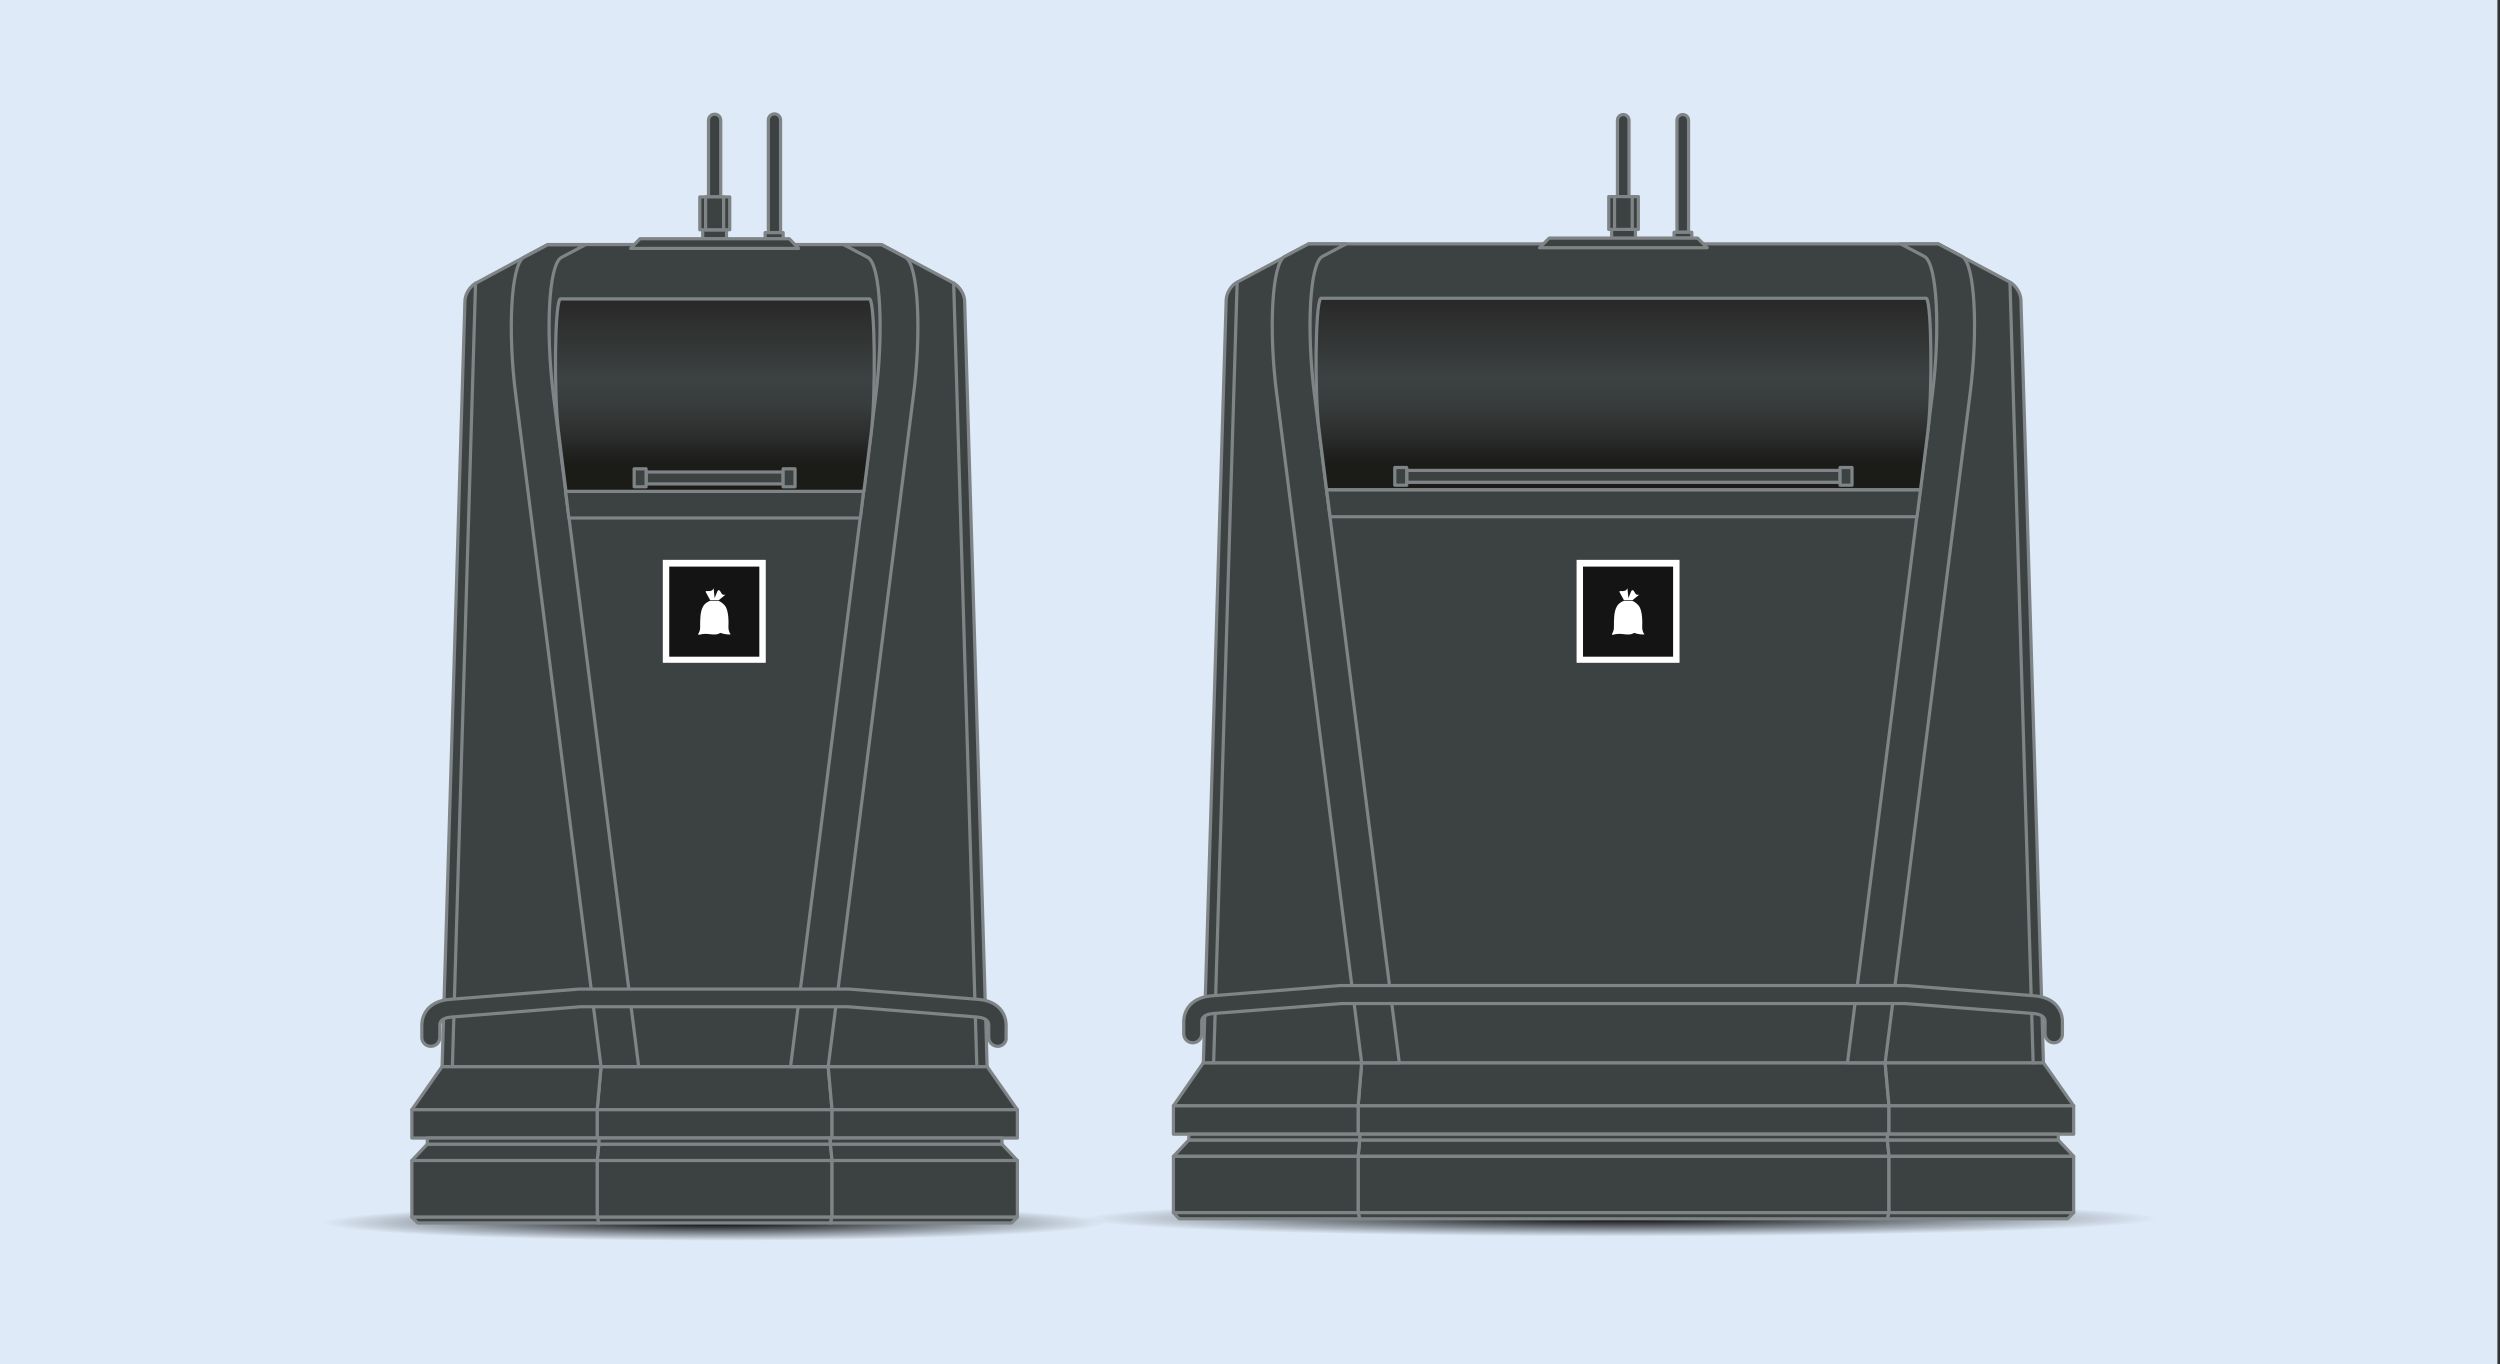 <?xml version="1.0" encoding="utf-8"?>
<!-- Generator: Adobe Illustrator 27.9.0, SVG Export Plug-In . SVG Version: 6.00 Build 0)  -->
<svg version="1.1" xmlns="http://www.w3.org/2000/svg" xmlns:xlink="http://www.w3.org/1999/xlink" x="0px" y="0px" width="777px"
	 height="424px" viewBox="0 0 777 424" style="enable-background:new 0 0 777 424;" xml:space="preserve">
<rect x="0" y="0" width="777" height="424" fill="#333333" stroke="none"/>
<style type="text/css">
	.st0{fill:#DEEAF7;}
	.st1{fill:url(#Skygge_00000018922418489836694930000002919734760614957246_);}
	.st2{fill:#3C4141;stroke:#7F8487;stroke-linecap:round;stroke-linejoin:round;stroke-miterlimit:10;}
	.st3{fill:url(#SVGID_1_);stroke:#7F8487;stroke-linecap:round;stroke-linejoin:round;stroke-miterlimit:10;}
	.st4{fill:url(#SVGID_00000090998264873879579270000007627874468614461617_);}
	
		.st5{fill:url(#SVGID_00000060713201672028282850000007466330573210504588_);stroke:#7F8487;stroke-linecap:round;stroke-linejoin:round;stroke-miterlimit:10;}
	.st6{display:none;}
	.st7{display:inline;fill:#FFFFFF;}
	.st8{display:inline;}
	.st9{fill:#00A04B;}
	.st10{fill:#FFFFFF;}
	.st11{opacity:0.5;fill:#FFFFFF;enable-background:new    ;}
	.st12{fill:#141414;}
	.st13{fill:#961E82;}
	.st14{fill:none;}
	.st15{fill:#BEA064;}
	.st16{fill:#1EAF8C;}
	.st17{display:inline;fill:#5A6E78;}
	.st18{fill:#0082BE;}
	.st19{fill:#A01E41;}
</style>
<g id="Baggrund">
	<rect x="-0.8" y="0" class="st0" width="777" height="424"/>
</g>
<g id="Kube_3500_liter">
	<g>
		
			<radialGradient id="Skygge_00000014595717360732436330000003239445354195816605_" cx="-227.403" cy="644.712" r="0.918" gradientTransform="matrix(0 6.079 182.608 -1.000000e-14 -117225.305 1761.123)" gradientUnits="userSpaceOnUse">
			<stop  offset="0" style="stop-color:#000000"/>
			<stop  offset="1" style="stop-color:#000000;stop-opacity:0"/>
		</radialGradient>
		
			<ellipse id="Skygge" style="fill:url(#Skygge_00000014595717360732436330000003239445354195816605_);" cx="504.6" cy="378.8" rx="167.6" ry="5.6"/>
		<path class="st2" d="M502.7,61.1V37.4c0-1,0.8-1.8,1.8-1.8s1.8,0.8,1.8,1.8v23.8H502.7z"/>
		<path class="st2" d="M521.2,72.2V37.4c0-1,0.8-1.8,1.8-1.8c1,0,1.8,0.8,1.8,1.8v34.8H521.2z"/>
		<polygon class="st2" points="598.7,92.7 410.5,92.7 411.1,79.8 598.1,79.8 		"/>
		<polygon class="st2" points="574.2,330.3 434.9,330.3 412.3,152.2 596.9,152.2 		"/>
		<rect x="500.9" y="71.3" class="st2" width="7.4" height="2.8"/>
		<rect x="500" y="61.1" class="st2" width="9.2" height="10.2"/>
		<rect x="501.8" y="61.1" class="st2" width="5.5" height="10.2"/>
		<g>
			<polygon class="st2" points="587.1,343.7 422.1,343.7 423.2,330.3 585.9,330.3 			"/>
			<polygon class="st2" points="644.5,343.7 587.1,343.7 585.9,330.3 635.1,330.3 			"/>
			<polygon class="st2" points="364.7,343.7 422.1,343.7 423.2,330.3 374,330.3 			"/>
			<polygon class="st2" points="587.1,359.4 422.1,359.4 422.6,354.3 586.6,354.3 			"/>
			<polygon class="st2" points="644.5,359.4 587.1,359.4 586.6,354.3 639.7,354.3 			"/>
			<polygon class="st2" points="364.7,359.4 422.1,359.4 422.6,354.3 369.5,354.3 			"/>
			<rect x="422.1" y="343.7" class="st2" width="165" height="8.8"/>
			<rect x="587.1" y="343.7" class="st2" width="57.4" height="8.8"/>
			<rect x="364.7" y="343.7" class="st2" width="57.4" height="8.8"/>
			<rect x="422.1" y="359.4" class="st2" width="165" height="17.5"/>
			<rect x="587.1" y="359.4" class="st2" width="57.4" height="17.5"/>
			<rect x="364.7" y="359.4" class="st2" width="57.4" height="17.5"/>
			<rect x="422.6" y="352.5" class="st2" width="164" height="1.8"/>
			<rect x="369.5" y="352.5" class="st2" width="53.1" height="1.8"/>
			<rect x="586.6" y="352.5" class="st2" width="53.1" height="1.8"/>
			<polygon class="st2" points="586.6,378.8 422.6,378.8 422.1,376.9 587.1,376.9 			"/>
			<polygon class="st2" points="642.6,378.8 586.6,378.8 587.1,376.9 644.5,376.9 			"/>
			<polygon class="st2" points="366.5,378.8 422.6,378.8 422.1,376.9 364.7,376.9 			"/>
		</g>
		<path class="st2" d="M635.1,330.3H374l7.1-237.2c0.1-2,1.6-4.5,3.4-5.4l22.3-11.9h195.6l22.3,11.9c1.8,1,3.3,3.4,3.4,5.4
			L635.1,330.3z"/>
		<path class="st2" d="M434.9,330.3c0,0-22.2-174.8-26.4-207.9c-2.4-19.1-1.6-40.5,2.5-42.7l7.4-3.9h-11.7l-7.4,3.9
			c-4.1,2.2-5,23.5-2.5,42.7c4.2,33,26.4,207.9,26.4,207.9H434.9z"/>
		<path class="st2" d="M574.2,330.3c0,0,22.2-174.8,26.4-207.9c2.4-19.1,1.6-40.5-2.5-42.7l-7.4-3.9h11.7l7.4,3.9
			c4.1,2.2,5,23.5,2.5,42.7c-4.2,33-26.4,207.9-26.4,207.9H574.2z"/>
		<polygon class="st2" points="595.8,160.6 413.4,160.6 412.3,152.2 596.9,152.2 		"/>
		<line class="st2" x1="624.7" y1="87.8" x2="631.9" y2="330.3"/>
		<line class="st2" x1="377.2" y1="330.3" x2="384.5" y2="87.8"/>
		<rect x="520.3" y="72.2" class="st2" width="5.5" height="1.8"/>
		<polygon class="st2" points="530.6,77 478.5,77 481.5,74 527.6,74 		"/>
		<path class="st2" d="M638.4,324.1c-1.5,0-2.8-1.2-2.8-2.8v-3.7c0-0.6,0-2.3-3.6-2.6l-39.9-3.1H417l-39.9,3.1
			c-3.6,0.3-3.6,2-3.6,2.6v3.7c0,1.5-1.2,2.8-2.8,2.8c-1.5,0-2.8-1.2-2.8-2.8v-3.7c0-3.6,2.3-7.6,8.7-8.1l40-3.2c0.1,0,0.1,0,0.2,0
			h175.3c0.1,0,0.1,0,0.2,0l40,3.2c6.4,0.5,8.7,4.5,8.7,8.1v3.7C641.1,322.8,639.9,324.1,638.4,324.1z"/>
		<linearGradient id="SVGID_1_" gradientUnits="userSpaceOnUse" x1="504.575" y1="152.246" x2="504.575" y2="92.728">
			<stop  offset="0.137" style="stop-color:#1B1B18"/>
			<stop  offset="0.29" style="stop-color:#2C2E2D"/>
			<stop  offset="0.452" style="stop-color:#383C3C"/>
			<stop  offset="0.586" style="stop-color:#3C4141"/>
			<stop  offset="0.997" style="stop-color:#292828"/>
			<stop  offset="0.999" style="stop-color:#1F1F1D"/>
			<stop  offset="1" style="stop-color:#1B1B18"/>
		</linearGradient>
		<path class="st3" d="M598.7,92.7c1.7,1.2,1.9,29.8,0.5,41.2c-1.4,11-2.3,18.3-2.3,18.3H412.3c0,0-0.9-7.4-2.3-18.3
			c-1.5-11.4-1.2-40,0.5-41.2H598.7z"/>
		<rect x="437.2" y="146.2" class="st2" width="134.7" height="3.7"/>
		<rect x="433.5" y="145.3" class="st2" width="3.7" height="5.5"/>
		<rect x="571.9" y="145.3" class="st2" width="3.7" height="5.5"/>
	</g>
</g>
<g id="Kube_2000_liter">
	
		<radialGradient id="SVGID_00000110456908768493437520000015201537521000587449_" cx="-227.186" cy="643.435" r="0.921" gradientTransform="matrix(0 6.079 132.331 -1.000000e-14 -84924.117 1761.123)" gradientUnits="userSpaceOnUse">
		<stop  offset="0" style="stop-color:#000000"/>
		<stop  offset="1" style="stop-color:#000000;stop-opacity:0"/>
	</radialGradient>
	
		<ellipse style="fill:url(#SVGID_00000110456908768493437520000015201537521000587449_);" cx="222.1" cy="380.1" rx="121.9" ry="5.6"/>
	<path class="st2" d="M220.2,61.2V37.4c0-1,0.8-1.9,1.9-1.9s1.9,0.8,1.9,1.9v23.9H220.2z"/>
	<path class="st2" d="M238.8,72.3v-35c0-1,0.8-1.9,1.9-1.9c1,0,1.9,0.8,1.9,1.9v35H238.8z"/>
	<polygon class="st2" points="270.3,92.9 173.9,92.9 174.5,80 269.7,80 	"/>
	<polygon class="st2" points="245.7,331.5 198.5,331.5 175.8,152.7 268.4,152.7 	"/>
	<rect x="218.4" y="71.4" class="st2" width="7.4" height="2.8"/>
	<rect x="217.5" y="61.2" class="st2" width="9.3" height="10.2"/>
	<rect x="219.3" y="61.2" class="st2" width="5.6" height="10.2"/>
	<g>
		<polygon class="st2" points="258.6,344.9 185.6,344.9 186.8,331.5 257.4,331.5 		"/>
		<polygon class="st2" points="316.2,344.9 258.6,344.9 257.4,331.5 306.8,331.5 		"/>
		<polygon class="st2" points="128,344.9 185.6,344.9 186.8,331.5 137.4,331.5 		"/>
		<polygon class="st2" points="258.6,360.7 185.6,360.7 186.1,355.6 258.1,355.6 		"/>
		<polygon class="st2" points="316.2,360.7 258.6,360.7 258.1,355.6 311.4,355.6 		"/>
		<polygon class="st2" points="128,360.7 185.6,360.7 186.1,355.6 132.8,355.6 		"/>
		<rect x="185.6" y="344.9" class="st2" width="73" height="8.8"/>
		<rect x="258.6" y="344.9" class="st2" width="57.6" height="8.8"/>
		<rect x="128" y="344.9" class="st2" width="57.6" height="8.8"/>
		<rect x="185.6" y="360.7" class="st2" width="73" height="17.6"/>
		<rect x="258.6" y="360.7" class="st2" width="57.6" height="17.6"/>
		<rect x="128" y="360.7" class="st2" width="57.6" height="17.6"/>
		<rect x="186.1" y="353.7" class="st2" width="71.9" height="1.9"/>
		<rect x="132.8" y="353.7" class="st2" width="53.3" height="1.9"/>
		<rect x="258.1" y="353.7" class="st2" width="53.3" height="1.9"/>
		<polygon class="st2" points="258.1,380.1 186.1,380.1 185.6,378.3 258.6,378.3 		"/>
		<polygon class="st2" points="314.4,380.1 258.1,380.1 258.6,378.3 316.2,378.3 		"/>
		<polygon class="st2" points="129.8,380.1 186.1,380.1 185.6,378.3 128,378.3 		"/>
	</g>
	<path class="st2" d="M306.8,331.5H137.4l7.1-238.1c0.1-2,1.6-4.5,3.4-5.4L170.2,76H274L296.4,88c1.8,1,3.3,3.4,3.4,5.4L306.8,331.5
		z"/>
	<path class="st2" d="M198.5,331.5c0,0-22.3-175.5-26.5-208.7c-2.4-19.2-1.6-40.6,2.5-42.8l7.4-3.9h-11.7l-7.4,3.9
		c-4.1,2.2-5,23.6-2.5,42.8c4.2,33.1,26.5,208.7,26.5,208.7H198.5z"/>
	<path class="st2" d="M245.7,331.5c0,0,22.3-175.5,26.5-208.7c2.4-19.2,1.6-40.6-2.5-42.8l-7.4-3.9H274l7.4,3.9
		c4.1,2.2,5,23.6,2.5,42.8c-4.2,33.1-26.5,208.7-26.5,208.7H245.7z"/>
	<polygon class="st2" points="267.4,161 176.8,161 175.8,152.7 268.4,152.7 	"/>
	<line class="st2" x1="296.4" y1="88" x2="303.6" y2="331.5"/>
	<line class="st2" x1="140.6" y1="331.5" x2="147.8" y2="88"/>
	<rect x="237.8" y="72.3" class="st2" width="5.6" height="1.9"/>
	<polygon class="st2" points="248.2,77.2 196,77.2 198.9,74.2 245.3,74.2 	"/>
	<path class="st2" d="M310.1,325.2c-1.5,0-2.8-1.2-2.8-2.8v-3.7c0-0.6,0-2.3-3.6-2.6l-40.1-3.2h-83.2l-40.1,3.2
		c-3.6,0.3-3.6,2-3.6,2.6v3.7c0,1.5-1.2,2.8-2.8,2.8c-1.5,0-2.8-1.2-2.8-2.8v-3.7c0-3.6,2.3-7.6,8.7-8.1l40.2-3.2c0.1,0,0.1,0,0.2,0
		h83.4c0.1,0,0.1,0,0.2,0l40.2,3.2c6.4,0.5,8.7,4.5,8.7,8.1v3.7C312.9,323.9,311.6,325.2,310.1,325.2z"/>
	
		<linearGradient id="SVGID_00000066485677376971223480000000425368547370670995_" gradientUnits="userSpaceOnUse" x1="222.098" y1="152.694" x2="222.098" y2="92.948">
		<stop  offset="0.137" style="stop-color:#1B1B18"/>
		<stop  offset="0.29" style="stop-color:#2C2E2D"/>
		<stop  offset="0.452" style="stop-color:#383C3C"/>
		<stop  offset="0.586" style="stop-color:#3C4141"/>
		<stop  offset="0.997" style="stop-color:#292828"/>
		<stop  offset="0.999" style="stop-color:#1F1F1D"/>
		<stop  offset="1" style="stop-color:#1B1B18"/>
	</linearGradient>
	
		<path style="fill:url(#SVGID_00000066485677376971223480000000425368547370670995_);stroke:#7F8487;stroke-linecap:round;stroke-linejoin:round;stroke-miterlimit:10;" d="
		M270.3,92.9c1.7,1.2,1.9,29.9,0.5,41.4c-1.4,11-2.3,18.4-2.3,18.4h-92.6c0,0-0.9-7.4-2.3-18.4c-1.5-11.5-1.2-40.2,0.5-41.4H270.3z"
		/>
	<rect x="200.8" y="146.7" class="st2" width="42.6" height="3.7"/>
	<rect x="197.1" y="145.7" class="st2" width="3.7" height="5.6"/>
	<rect x="243.4" y="145.7" class="st2" width="3.7" height="5.6"/>
</g>
<g id="Madaffald" class="st6">
	<rect x="206" y="174" class="st7" width="32" height="32"/>
	<g class="st8">
		<g id="baggrund_00000013894302995296946070000002449713196457499302_">
			<rect x="208" y="176.1" class="st9" width="28" height="28"/>
		</g>
		<g id="ikon_00000168833326006055438740000008940321037826778007_">
			<g>
				<g>
					<path class="st10" d="M222.1,186.6l0.1-2.3h-0.6l0.1,2.3c0,0,0.1,0,0.1,0C222,186.6,222.1,186.6,222.1,186.6z"/>
				</g>
				<g>
					<path class="st10" d="M226,194.9C226,194.9,226,194.9,226,194.9c-0.1,0-0.2,0-0.2,0c-0.9-0.1-1.6-0.7-2.1-1.6
						c-0.3-0.6-0.5-1.4-0.5-2.3c0-0.9,0.2-1.7,0.5-2.3c0.3-0.6,0.8-1.1,1.3-1.4c0.2-0.1,0.5-0.2,0.8-0.2c0,0,0.1,0,0.1,0h0.3l0,0
						c-0.1-0.1-0.1-0.1-0.2-0.2c-0.4-0.4-0.9-0.6-1.5-0.6l0,0l0,0c-0.4,0-0.8,0.1-1.1,0.3l0,0l0,0l0,0c-0.5,0.2-0.9,0.4-1.4,0.4
						c-0.5,0-1-0.1-1.4-0.4l0,0l0,0l0,0c-0.3-0.2-0.7-0.3-1.1-0.3l0,0l0,0c-0.6,0-1.1,0.2-1.5,0.6c-0.1,0.1-0.1,0.1-0.2,0.2l0,0h0.3
						c0,0,0.1,0,0.1,0c0.3,0,0.5,0.1,0.8,0.2c0.5,0.3,1,0.8,1.3,1.4c0.3,0.7,0.5,1.5,0.5,2.3c0,0.9-0.2,1.6-0.5,2.3
						c-0.5,0.9-1.2,1.6-2.1,1.6c0,0-0.1,0-0.2,0c0,0,0,0,0,0h-0.5c0.1,0.1,0.2,0.3,0.4,0.4c0,0,0,0,0,0l0,0c0.4,0.4,1,0.7,1.6,0.7
						l0,0l0,0l0,0c0.1,0,0.5,0,0.6,0c0,0,0.1,0,0.1,0c0.1,0,0.1,0,0.2,0c0.1,0,0.1,0,0.2-0.1c0.1,0,0.1,0,0.1-0.1
						c0.4-0.2,0.8-0.3,1.4-0.3s1,0.1,1.4,0.3c0,0,0.1,0,0.2,0.1c0.1,0,0.1,0,0.2,0.1c0.1,0,0.1,0,0.2,0c0,0,0.1,0,0.1,0
						c0.1,0,0.5,0,0.5,0l0,0l0,0l0,0c0.6,0,1.2-0.3,1.6-0.7l0,0c0,0,0,0,0,0c0.1-0.1,0.3-0.3,0.4-0.4H226z"/>
				</g>
			</g>
		</g>
	</g>
</g>
<g id="Restaffald">
	<rect x="206" y="174" class="st10" width="32" height="32"/>
	<g>
		<rect x="208" y="176.1" class="st12" width="28" height="28"/>
		<g>
			<path class="st10" d="M223.3,186.6l2.2-1.8c0,0-0.8,0.3-1.2-0.3c-0.2-0.3-0.4-0.6-0.5-0.8c-0.4-0.6-0.8,0-0.8,0l-0.9,2.2
				l-0.3-3.1c-0.6,1.7-2.9,0.3-2.4,1.3l1.3,2.4h0.6H223.3z"/>
			<path class="st10" d="M227,197c0,0-0.2-0.2-0.3-0.5c-0.1-0.3-0.3-0.8-0.3-1.4c0,0,0-0.2,0-0.2c0-0.1,0-0.3,0-0.4
				c0.1-1.5,0-4.3-0.8-5.8c-0.6-1.1-1.8-1.8-2.4-2h-0.1h-0.6h-1.7h0c-0.7,0.2-1.9,0.9-2.4,2c-0.8,1.5-0.8,4.2-0.8,5.8l0,0.3
				c0,0.1,0,0.1,0,0.2c0,0,0,0.1,0,0.1c0,1.1-0.6,1.9-0.6,1.9c0,0,0,0,0,0c0,0,0,0.1,0,0.1c0,0.1,0.1,0.2,0.2,0.2c0,0,0.1,0,0.1,0
				c0.2-0.1,1.1-0.3,2.1-0.3c0.6,0,0.9,0.1,1.2,0.1c0.1,0,0.6,0.1,1.2,0.1c0.7,0,1.3,0,2.1-0.5c0.3,0.1,0.7,0.2,1,0.3
				c0.6,0.1,1.2,0.2,1.5,0.2c0.3,0,0.4,0,0.5,0c0,0,0,0,0,0l0,0c0.1,0,0.2-0.1,0.2-0.2C227.1,197.1,227.1,197.1,227,197z"/>
		</g>
	</g>
	<rect x="490" y="174" class="st10" width="32" height="32"/>
	<g>
		<rect x="492" y="176.1" class="st12" width="28" height="28"/>
		<g>
			<path class="st10" d="M507.3,186.6l2.2-1.8c0,0-0.8,0.3-1.2-0.3c-0.2-0.3-0.4-0.6-0.5-0.8c-0.4-0.6-0.8,0-0.8,0l-0.9,2.2
				l-0.3-3.1c-0.6,1.7-2.9,0.3-2.4,1.3l1.3,2.4h0.6H507.3z"/>
			<path class="st10" d="M511,197c0,0-0.2-0.2-0.3-0.5c-0.1-0.3-0.3-0.8-0.3-1.4c0,0,0-0.2,0-0.2c0-0.1,0-0.3,0-0.4
				c0.1-1.5,0-4.3-0.8-5.8c-0.6-1.1-1.8-1.8-2.4-2h-0.1h-0.6h-1.7h0c-0.7,0.2-1.9,0.9-2.4,2c-0.8,1.5-0.8,4.2-0.8,5.8l0,0.3
				c0,0.1,0,0.1,0,0.2c0,0,0,0.1,0,0.1c0,1.1-0.6,1.9-0.6,1.9c0,0,0,0,0,0c0,0,0,0.1,0,0.1c0,0.1,0.1,0.2,0.2,0.2c0,0,0.1,0,0.1,0
				c0.2-0.1,1.1-0.3,2.1-0.3c0.6,0,0.9,0.1,1.2,0.1c0.1,0,0.6,0.1,1.2,0.1c0.7,0,1.3,0,2.1-0.5c0.3,0.1,0.7,0.2,1,0.3
				c0.6,0.1,1.2,0.2,1.5,0.2c0.3,0,0.4,0,0.5,0c0,0,0,0,0,0l0,0c0.1,0,0.2-0.1,0.2-0.2C511.1,197.1,511.1,197.1,511,197z"/>
		</g>
	</g>
</g>
<g id="Plast_og_drikkekartoner" class="st6">
	<g class="st8">
		<rect x="191" y="174" class="st10" width="62" height="32"/>
		<g>
			<g id="baggrund_00000052078373455823941580000013945601664317384121_">
				<rect x="193" y="176" class="st13" width="28" height="28"/>
			</g>
			<g id="ikon_00000150069258758825979870000008452086140371199650_">
				<g>
					<polygon class="st10" points="209.3,185.1 209.3,185.1 209.3,185.1 					"/>
					<path class="st10" d="M207,189C207,188.9,207,188.9,207,189C207,188.9,207,188.9,207,189L207,189c0-0.5,0-1.2,0.5-1.9l1.5-2.1
						v-0.9c-1.3-0.2-3.7-0.1-4.7-0.1c-4.5,0-4.6-0.2-4.6-0.2l0.2,4.1c0.1,1.1,0.3,2.3,0.9,3.2c0.1,0.1,0.1,0.2,0.1,0.3
						c0,0.1,0,0.2-0.1,0.2c-0.4,0.7-0.5,1.4-0.5,2.2c-0.1,0.6-0.1,1.1-0.2,1.7c0,0.5,0,0.8-0.1,1.2c0,0.2-0.2,0.3-0.3,0.4
						c-0.1,0.1-0.1,0.4-0.1,0.7c0.2,0.1,1.6,0,2.7,0c0.7,0,1.4-0.1,1.6-0.1c1-0.1,2-0.1,3.1-0.1c-0.1-0.1-0.1-0.2-0.1-0.4L207,189
						L207,189z M206.8,185.8c0,0.3-0.2,0.5-0.5,0.5h-3.2c-0.3,0-0.5-0.2-0.5-0.5l0,0c0-0.3,0.2-0.5,0.5-0.5h3.2
						C206.6,185.3,206.8,185.5,206.8,185.8L206.8,185.8z"/>
					<path class="st10" d="M207.3,188.9C207.3,188.9,207.3,188.9,207.3,188.9c0-0.3,0-0.7,0.1-1.1
						C207.3,188.2,207.3,188.6,207.3,188.9L207.3,188.9C207.3,188.9,207.3,188.9,207.3,188.9C207.3,188.9,207.3,188.9,207.3,188.9
						l0,8.1c0,0.1,0.1,0.3,0.1,0.4l0,0c-0.1-0.1-0.1-0.2-0.1-0.4V188.9z"/>
					<path class="st10" d="M213.6,187.1l-2.2-2v-2.8l-2.1,0v2.8v0l0,0l-0.1,0.1l-1.5,2.1c-0.1,0.2-0.2,0.4-0.3,0.6
						c-0.1,0.4-0.1,0.8-0.1,1c0,0,0,0,0,0.1v8.1c0,0.1,0.1,0.3,0.1,0.4c0.1,0.1,0.3,0.2,0.5,0.2h5.7c0.4,0,0.7-0.3,0.7-0.6v-8.1
						c0,0,0,0,0-0.1C214.3,188.4,214.2,187.6,213.6,187.1z M213.3,192.2c0,0.3-0.2,0.5-0.5,0.5h0c-0.3,0-0.5-0.2-0.5-0.5v-3.2
						c0-0.3,0.2-0.5,0.5-0.5h0c0.3,0,0.5,0.2,0.5,0.5V192.2z"/>
				</g>
			</g>
		</g>
		<g>
			<g>
				<rect x="223" y="176" class="st15" width="28" height="28"/>
			</g>
			<g>
				<rect x="233.6" y="187.5" class="st10" width="4.6" height="8.8"/>
				<rect x="234.6" y="183.7" class="st10" width="4.6" height="1.1"/>
				<polygon class="st10" points="238.2,187.2 238.2,187.2 239.1,185.1 234.6,185.1 233.6,187.2 238.2,187.2 				"/>
				<polygon class="st10" points="238.6,187 240.2,185.6 239.3,185.2 				"/>
				<polygon class="st10" points="238.5,196.2 240.4,194.5 240.4,185.7 238.5,187.4 				"/>
			</g>
		</g>
	</g>
	<g class="st8">
		<rect x="475" y="174" class="st10" width="62" height="32"/>
		<g>
			<g id="baggrund_00000167358933401166987170000011066495887386402440_">
				<rect x="477" y="176" class="st13" width="28" height="28"/>
			</g>
			<g id="ikon_00000161604307070158102480000000711663088013193880_">
				<g>
					<polygon class="st10" points="493.3,185.1 493.3,185.1 493.3,185.1 					"/>
					<path class="st10" d="M491,189C491,188.9,491,188.9,491,189C491,188.9,491,188.9,491,189L491,189c0-0.5,0-1.2,0.5-1.9l1.5-2.1
						v-0.9c-1.3-0.2-3.7-0.1-4.7-0.1c-4.5,0-4.6-0.2-4.6-0.2l0.2,4.1c0.1,1.1,0.3,2.3,0.9,3.2c0.1,0.1,0.1,0.2,0.1,0.3
						c0,0.1,0,0.2-0.1,0.2c-0.4,0.7-0.5,1.4-0.5,2.2c-0.1,0.6-0.1,1.1-0.2,1.7c0,0.5,0,0.8-0.1,1.2c0,0.2-0.2,0.3-0.3,0.4
						c-0.1,0.1-0.1,0.4-0.1,0.7c0.2,0.1,1.6,0,2.7,0c0.7,0,1.4-0.1,1.6-0.1c1-0.1,2-0.1,3.1-0.1c-0.1-0.1-0.1-0.2-0.1-0.4L491,189
						L491,189z M490.8,185.8c0,0.3-0.2,0.5-0.5,0.5h-3.2c-0.3,0-0.5-0.2-0.5-0.5l0,0c0-0.3,0.2-0.5,0.5-0.5h3.2
						C490.6,185.3,490.8,185.5,490.8,185.8L490.8,185.8z"/>
					<path class="st10" d="M491.3,188.9C491.3,188.9,491.3,188.9,491.3,188.9c0-0.3,0-0.7,0.1-1.1
						C491.3,188.2,491.3,188.6,491.3,188.9L491.3,188.9C491.3,188.9,491.3,188.9,491.3,188.9C491.3,188.9,491.3,188.9,491.3,188.9
						l0,8.1c0,0.1,0.1,0.3,0.1,0.4l0,0c-0.1-0.1-0.1-0.2-0.1-0.4V188.9z"/>
					<path class="st10" d="M497.6,187.1l-2.2-2v-2.8l-2.1,0v2.8v0l0,0l-0.1,0.1l-1.5,2.1c-0.1,0.2-0.2,0.4-0.3,0.6
						c-0.1,0.4-0.1,0.8-0.1,1c0,0,0,0,0,0.1v8.1c0,0.1,0.1,0.3,0.1,0.4c0.1,0.1,0.3,0.2,0.5,0.2h5.7c0.4,0,0.7-0.3,0.7-0.6v-8.1
						c0,0,0,0,0-0.1C498.3,188.4,498.2,187.6,497.6,187.1z M497.3,192.2c0,0.3-0.2,0.5-0.5,0.5h0c-0.3,0-0.5-0.2-0.5-0.5v-3.2
						c0-0.3,0.2-0.5,0.5-0.5h0c0.3,0,0.5,0.2,0.5,0.5V192.2z"/>
				</g>
			</g>
		</g>
		<g>
			<g>
				<rect x="507" y="176" class="st15" width="28" height="28"/>
			</g>
			<g>
				<rect x="517.6" y="187.5" class="st10" width="4.6" height="8.8"/>
				<rect x="518.6" y="183.7" class="st10" width="4.6" height="1.1"/>
				<polygon class="st10" points="522.2,187.2 522.2,187.2 523.1,185.1 518.6,185.1 517.6,187.2 522.2,187.2 				"/>
				<polygon class="st10" points="522.6,187 524.2,185.6 523.3,185.2 				"/>
				<polygon class="st10" points="522.5,196.2 524.4,194.5 524.4,185.7 522.5,187.4 				"/>
			</g>
		</g>
	</g>
</g>
<g id="Glas_metal" class="st6">
	<rect x="475" y="174" class="st7" width="62" height="32"/>
	<g class="st8">
		<g>
			<rect x="477" y="176" class="st16" width="28" height="28"/>
		</g>
	</g>
	<g class="st8">
		<path class="st10" d="M493.4,191.3c0-3.7-1.6-3.4-1.7-6.9l0-2.1h-1.4l0,2.1c0,3.5-1.7,3.2-1.7,6.9l0,6.4h4.7L493.4,191.3
			 M492.6,197.4c-0.3-0.6-0.9-1-1.6-1s-1.3,0.4-1.6,1h-0.3c0.3-0.7,1-1.3,1.9-1.3c0.8,0,1.6,0.5,1.9,1.3H492.6z"/>
	</g>
	<rect x="507" y="176" class="st17" width="28" height="28"/>
	<g class="st8">
		<ellipse transform="matrix(0.896 -0.443 0.443 0.896 -28.338 249.981)" class="st10" cx="521" cy="185.7" rx="3" ry="1"/>
		<g>
			<rect x="518.3" y="192.4" class="st10" width="5.5" height="0.7"/>
			<rect x="518.3" y="193.4" class="st10" width="5.5" height="2.5"/>
			<rect x="518.3" y="191.4" class="st10" width="5.5" height="0.7"/>
			<rect x="518.3" y="187.6" class="st10" width="5.5" height="2.5"/>
			<rect x="518.3" y="190.3" class="st10" width="5.5" height="0.7"/>
		</g>
	</g>
	<rect x="191" y="174" class="st7" width="62" height="32"/>
	<g class="st8">
		<g>
			<rect x="193" y="176" class="st16" width="28" height="28"/>
		</g>
	</g>
	<g class="st8">
		<path class="st10" d="M209.4,191.3c0-3.7-1.6-3.4-1.7-6.9l0-2.1h-1.4l0,2.1c0,3.5-1.7,3.2-1.7,6.9l0,6.4h4.7L209.4,191.3
			 M208.6,197.4c-0.3-0.6-0.9-1-1.6-1s-1.3,0.4-1.6,1h-0.3c0.3-0.7,1-1.3,1.9-1.3c0.8,0,1.6,0.5,1.9,1.3H208.6z"/>
	</g>
	<rect x="223" y="176" class="st17" width="28" height="28"/>
	<g class="st8">
		<ellipse transform="matrix(0.896 -0.443 0.443 0.896 -57.718 124.184)" class="st10" cx="237" cy="185.7" rx="3" ry="1"/>
		<g>
			<rect x="234.3" y="192.4" class="st10" width="5.5" height="0.7"/>
			<rect x="234.3" y="193.4" class="st10" width="5.5" height="2.5"/>
			<rect x="234.3" y="191.4" class="st10" width="5.5" height="0.7"/>
			<rect x="234.3" y="187.6" class="st10" width="5.5" height="2.5"/>
			<rect x="234.3" y="190.3" class="st10" width="5.5" height="0.7"/>
		</g>
	</g>
</g>
<g id="PPT_Stor_kube" class="st6">
	<rect x="460" y="174" class="st7" width="92" height="32"/>
	<g class="st8">
		<rect x="462" y="176" class="st18" width="28" height="28"/>
		<g>
			<g>
				<polygon class="st10" points="475.9,187.8 475.9,183.2 471.3,187.8 				"/>
				<polygon class="st10" points="476.1,183 476.1,188 471.1,188 471.1,197 480.9,197 480.9,183 				"/>
			</g>
		</g>
	</g>
	<g class="st8">
		<rect x="492" y="176" class="st15" width="28" height="28"/>
		<g>
			<rect x="508.2" y="188.5" class="st14" width="0" height="7.1"/>
			<polygon class="st14" points="509.9,186.3 509.3,186.9 509.9,186.3 512.1,184.4 503.6,184.4 503.6,184.4 512.1,184.4 			"/>
			<polygon class="st14" points="506.9,190.9 507.6,189.1 506.9,190.9 			"/>
			<rect x="503.3" y="184.5" class="st14" width="0" height="3.3"/>
			<polygon class="st14" points="508.1,188.1 508.1,188.1 499.4,188.1 498.5,190.3 499.4,188.1 			"/>
			<polygon class="st14" points="507.4,190.4 507.1,191.1 499.5,191.1 499.5,191.1 507.1,191.1 			"/>
			<polygon class="st14" points="512.4,184.6 512.4,184.6 508.5,188 509.9,190.4 509.9,190.4 508.5,188 			"/>
			<polygon class="st14" points="512.3,192.1 509.6,194.5 512.3,192.1 512.3,188.7 512.3,188.7 			"/>
			<polygon class="st14" points="508.2,188.5 507.4,190.4 507.1,191.1 499.5,191.1 499.5,191.1 499.5,191.1 499.5,195.6 
				508.2,195.6 508.2,195.6 508.2,188.5 508.2,188.5 			"/>
			<polygon class="st14" points="503.3,187.8 503.3,187.8 503.3,184.5 503.3,184.5 503.3,184.5 499.6,187.8 499.6,187.8 			"/>
			<polygon class="st14" points="509.9,186.3 512.1,184.4 503.6,184.4 503.6,184.4 503.6,184.4 503.6,187.8 503.6,187.8 
				508.4,187.8 508.4,187.8 509.3,186.9 			"/>
			<polygon class="st14" points="506.9,190.9 506.9,190.9 507.6,189.1 508.1,188.1 508.1,188.1 508.1,188.1 499.4,188.1 
				498.5,190.3 498.2,190.9 506.9,190.9 			"/>
			<polygon class="st14" points="513.7,186.9 512.4,184.6 512.4,184.6 512.4,184.6 508.5,188 509.9,190.4 509.9,190.4 509.9,190.4 
				513.8,187 513.8,187 			"/>
			<polygon class="st14" points="512.3,188.7 509.8,190.9 508.7,189 508.5,188.5 508.5,188.5 508.5,195.5 508.5,195.5 509.6,194.5 
				512.3,192.1 512.3,188.7 512.3,188.7 			"/>
			<polygon class="st10" points="509.9,186.3 512.1,184.4 503.6,184.4 503.6,184.4 503.6,187.8 503.6,187.8 508.4,187.8 
				508.4,187.8 509.3,186.9 			"/>
			<polygon class="st10" points="503.3,187.8 503.3,184.5 503.3,184.5 499.6,187.8 499.6,187.8 			"/>
			<polygon class="st14" points="503.3,187.8 503.3,187.8 503.3,184.5 503.3,184.5 503.3,184.5 499.6,187.8 499.6,187.8 			"/>
			<polygon class="st14" points="509.9,186.3 512.1,184.4 503.6,184.4 503.6,184.4 503.6,184.4 503.6,187.8 503.6,187.8 
				508.4,187.8 508.4,187.8 509.3,186.9 			"/>
			<polygon class="st14" points="512.3,188.7 509.8,190.9 508.7,189 508.5,188.5 508.5,188.5 508.5,195.5 508.5,195.5 509.6,194.5 
				512.3,192.1 512.3,188.7 512.3,188.7 			"/>
			<polygon class="st14" points="513.7,186.9 512.4,184.6 512.4,184.6 512.4,184.6 508.5,188 509.9,190.4 509.9,190.4 509.9,190.4 
				513.8,187 513.8,187 			"/>
			<polygon class="st10" points="499.5,191.1 499.5,191.1 499.5,195.6 508.2,195.6 508.2,188.5 508.2,188.5 507.1,191.1 			"/>
			<polygon class="st10" points="507.6,189.1 508.1,188.1 499.4,188.1 498.5,190.3 498.2,190.9 506.9,190.9 			"/>
			<polygon class="st10" points="512.3,188.7 512.3,188.7 509.8,190.9 508.7,189 508.5,188.5 508.5,188.5 508.5,195.5 508.5,195.5 
				509.6,194.5 512.3,192.1 			"/>
			<polygon class="st10" points="513.7,186.9 512.4,184.6 512.4,184.6 508.5,188 509.9,190.4 509.9,190.4 513.8,187 513.8,187 			
				"/>
		</g>
	</g>
	<g class="st8">
		<g>
			<rect x="522" y="176" class="st19" width="28" height="28"/>
		</g>
		<g>
			<g>
				<g>
					<path class="st10" d="M537.9,183.7c-0.3,0.7-1.1,1.2-1.9,1.2s-1.6-0.5-1.9-1.2H529v3.6h2.8v9h5.3l0.6-0.7l-0.6-0.6l0.3-0.7
						l-0.3-0.3l0.3-0.7l-0.3-1l1,1.4l-0.3,0.5l0.6,0.7l-0.3,0.4l0.7,1.1h1.3v-9h2.8v-3.6H537.9z"/>
				</g>
			</g>
		</g>
	</g>
</g>
<g id="PPT_Lille_kube" class="st6">
	<rect x="206" y="174" class="st7" width="32" height="94"/>
	<g class="st8">
		<rect x="208" y="176" class="st18" width="28" height="28"/>
		<g>
			<g>
				<polygon class="st10" points="221.9,187.8 221.9,183.2 217.3,187.8 				"/>
				<polygon class="st10" points="222.1,183 222.1,188 217.1,188 217.1,197 226.9,197 226.9,183 				"/>
			</g>
		</g>
	</g>
	<g class="st8">
		<rect x="208" y="206" class="st15" width="28" height="28"/>
		<g>
			<rect x="224.2" y="218.5" class="st14" width="0" height="7.1"/>
			<polygon class="st14" points="225.9,216.3 225.3,216.9 225.9,216.3 228.1,214.4 219.6,214.4 219.6,214.4 228.1,214.4 			"/>
			<polygon class="st14" points="222.9,220.9 223.6,219.1 222.9,220.9 			"/>
			<rect x="219.3" y="214.5" class="st14" width="0" height="3.3"/>
			<polygon class="st14" points="224.1,218.1 224.1,218.1 215.4,218.1 214.5,220.3 215.4,218.1 			"/>
			<polygon class="st14" points="223.4,220.4 223.1,221.1 215.5,221.1 215.5,221.1 223.1,221.1 			"/>
			<polygon class="st14" points="228.4,214.6 228.4,214.6 224.5,218 225.9,220.4 225.9,220.4 224.5,218 			"/>
			<polygon class="st14" points="228.3,222.1 225.6,224.5 228.3,222.1 228.3,218.7 228.3,218.7 			"/>
			<polygon class="st14" points="224.2,218.5 223.4,220.4 223.1,221.1 215.5,221.1 215.5,221.1 215.5,221.1 215.5,225.6 
				224.2,225.6 224.2,225.6 224.2,218.5 224.2,218.5 			"/>
			<polygon class="st14" points="219.3,217.8 219.3,217.8 219.3,214.5 219.3,214.5 219.3,214.5 215.6,217.8 215.6,217.8 			"/>
			<polygon class="st14" points="225.9,216.3 228.1,214.4 219.6,214.4 219.6,214.4 219.6,214.4 219.6,217.8 219.6,217.8 
				224.4,217.8 224.4,217.8 225.3,216.9 			"/>
			<polygon class="st14" points="222.9,220.9 222.9,220.9 223.6,219.1 224.1,218.1 224.1,218.1 224.1,218.1 215.4,218.1 
				214.5,220.3 214.2,220.9 222.9,220.9 			"/>
			<polygon class="st14" points="229.7,216.9 228.4,214.6 228.4,214.6 228.4,214.6 224.5,218 225.9,220.4 225.9,220.4 225.9,220.4 
				229.8,217 229.8,217 			"/>
			<polygon class="st14" points="228.3,218.7 225.8,220.9 224.7,219 224.5,218.5 224.5,218.5 224.5,225.5 224.5,225.5 225.6,224.5 
				228.3,222.1 228.3,218.7 228.3,218.7 			"/>
			<polygon class="st10" points="225.9,216.3 228.1,214.4 219.6,214.4 219.6,214.4 219.6,217.8 219.6,217.8 224.4,217.8 
				224.4,217.8 225.3,216.9 			"/>
			<polygon class="st10" points="219.3,217.8 219.3,214.5 219.3,214.5 215.6,217.8 215.6,217.8 			"/>
			<polygon class="st14" points="219.3,217.8 219.3,217.8 219.3,214.5 219.3,214.5 219.3,214.5 215.6,217.8 215.6,217.8 			"/>
			<polygon class="st14" points="225.9,216.3 228.1,214.4 219.6,214.4 219.6,214.4 219.6,214.4 219.6,217.8 219.6,217.8 
				224.4,217.8 224.4,217.8 225.3,216.9 			"/>
			<polygon class="st14" points="228.3,218.7 225.8,220.9 224.7,219 224.5,218.5 224.5,218.5 224.5,225.5 224.5,225.5 225.6,224.5 
				228.3,222.1 228.3,218.7 228.3,218.7 			"/>
			<polygon class="st14" points="229.7,216.9 228.4,214.6 228.4,214.6 228.4,214.6 224.5,218 225.9,220.4 225.9,220.4 225.9,220.4 
				229.8,217 229.8,217 			"/>
			<polygon class="st10" points="215.5,221.1 215.5,221.1 215.5,225.6 224.2,225.6 224.2,218.5 224.2,218.5 223.1,221.1 			"/>
			<polygon class="st10" points="223.6,219.1 224.1,218.1 215.4,218.1 214.5,220.3 214.2,220.9 222.9,220.9 			"/>
			<polygon class="st10" points="228.3,218.7 228.3,218.7 225.8,220.9 224.7,219 224.5,218.5 224.5,218.5 224.5,225.5 224.5,225.5 
				225.6,224.5 228.3,222.1 			"/>
			<polygon class="st10" points="229.7,216.9 228.4,214.6 228.4,214.6 224.5,218 225.9,220.4 225.9,220.4 229.8,217 229.8,217 			
				"/>
		</g>
	</g>
	<g class="st8">
		<g>
			<rect x="208" y="238" class="st19" width="28" height="28"/>
		</g>
		<g>
			<g>
				<g>
					<path class="st10" d="M223.9,245.7c-0.3,0.7-1.1,1.2-1.9,1.2s-1.6-0.5-1.9-1.2H215v3.6h2.8v9h5.3l0.6-0.7l-0.6-0.6l0.3-0.7
						l-0.3-0.3l0.3-0.7l-0.3-1l1,1.4l-0.3,0.5l0.6,0.7l-0.3,0.4l0.7,1.1h1.3v-9h2.8v-3.6H223.9z"/>
				</g>
			</g>
		</g>
	</g>
</g>
</svg>
